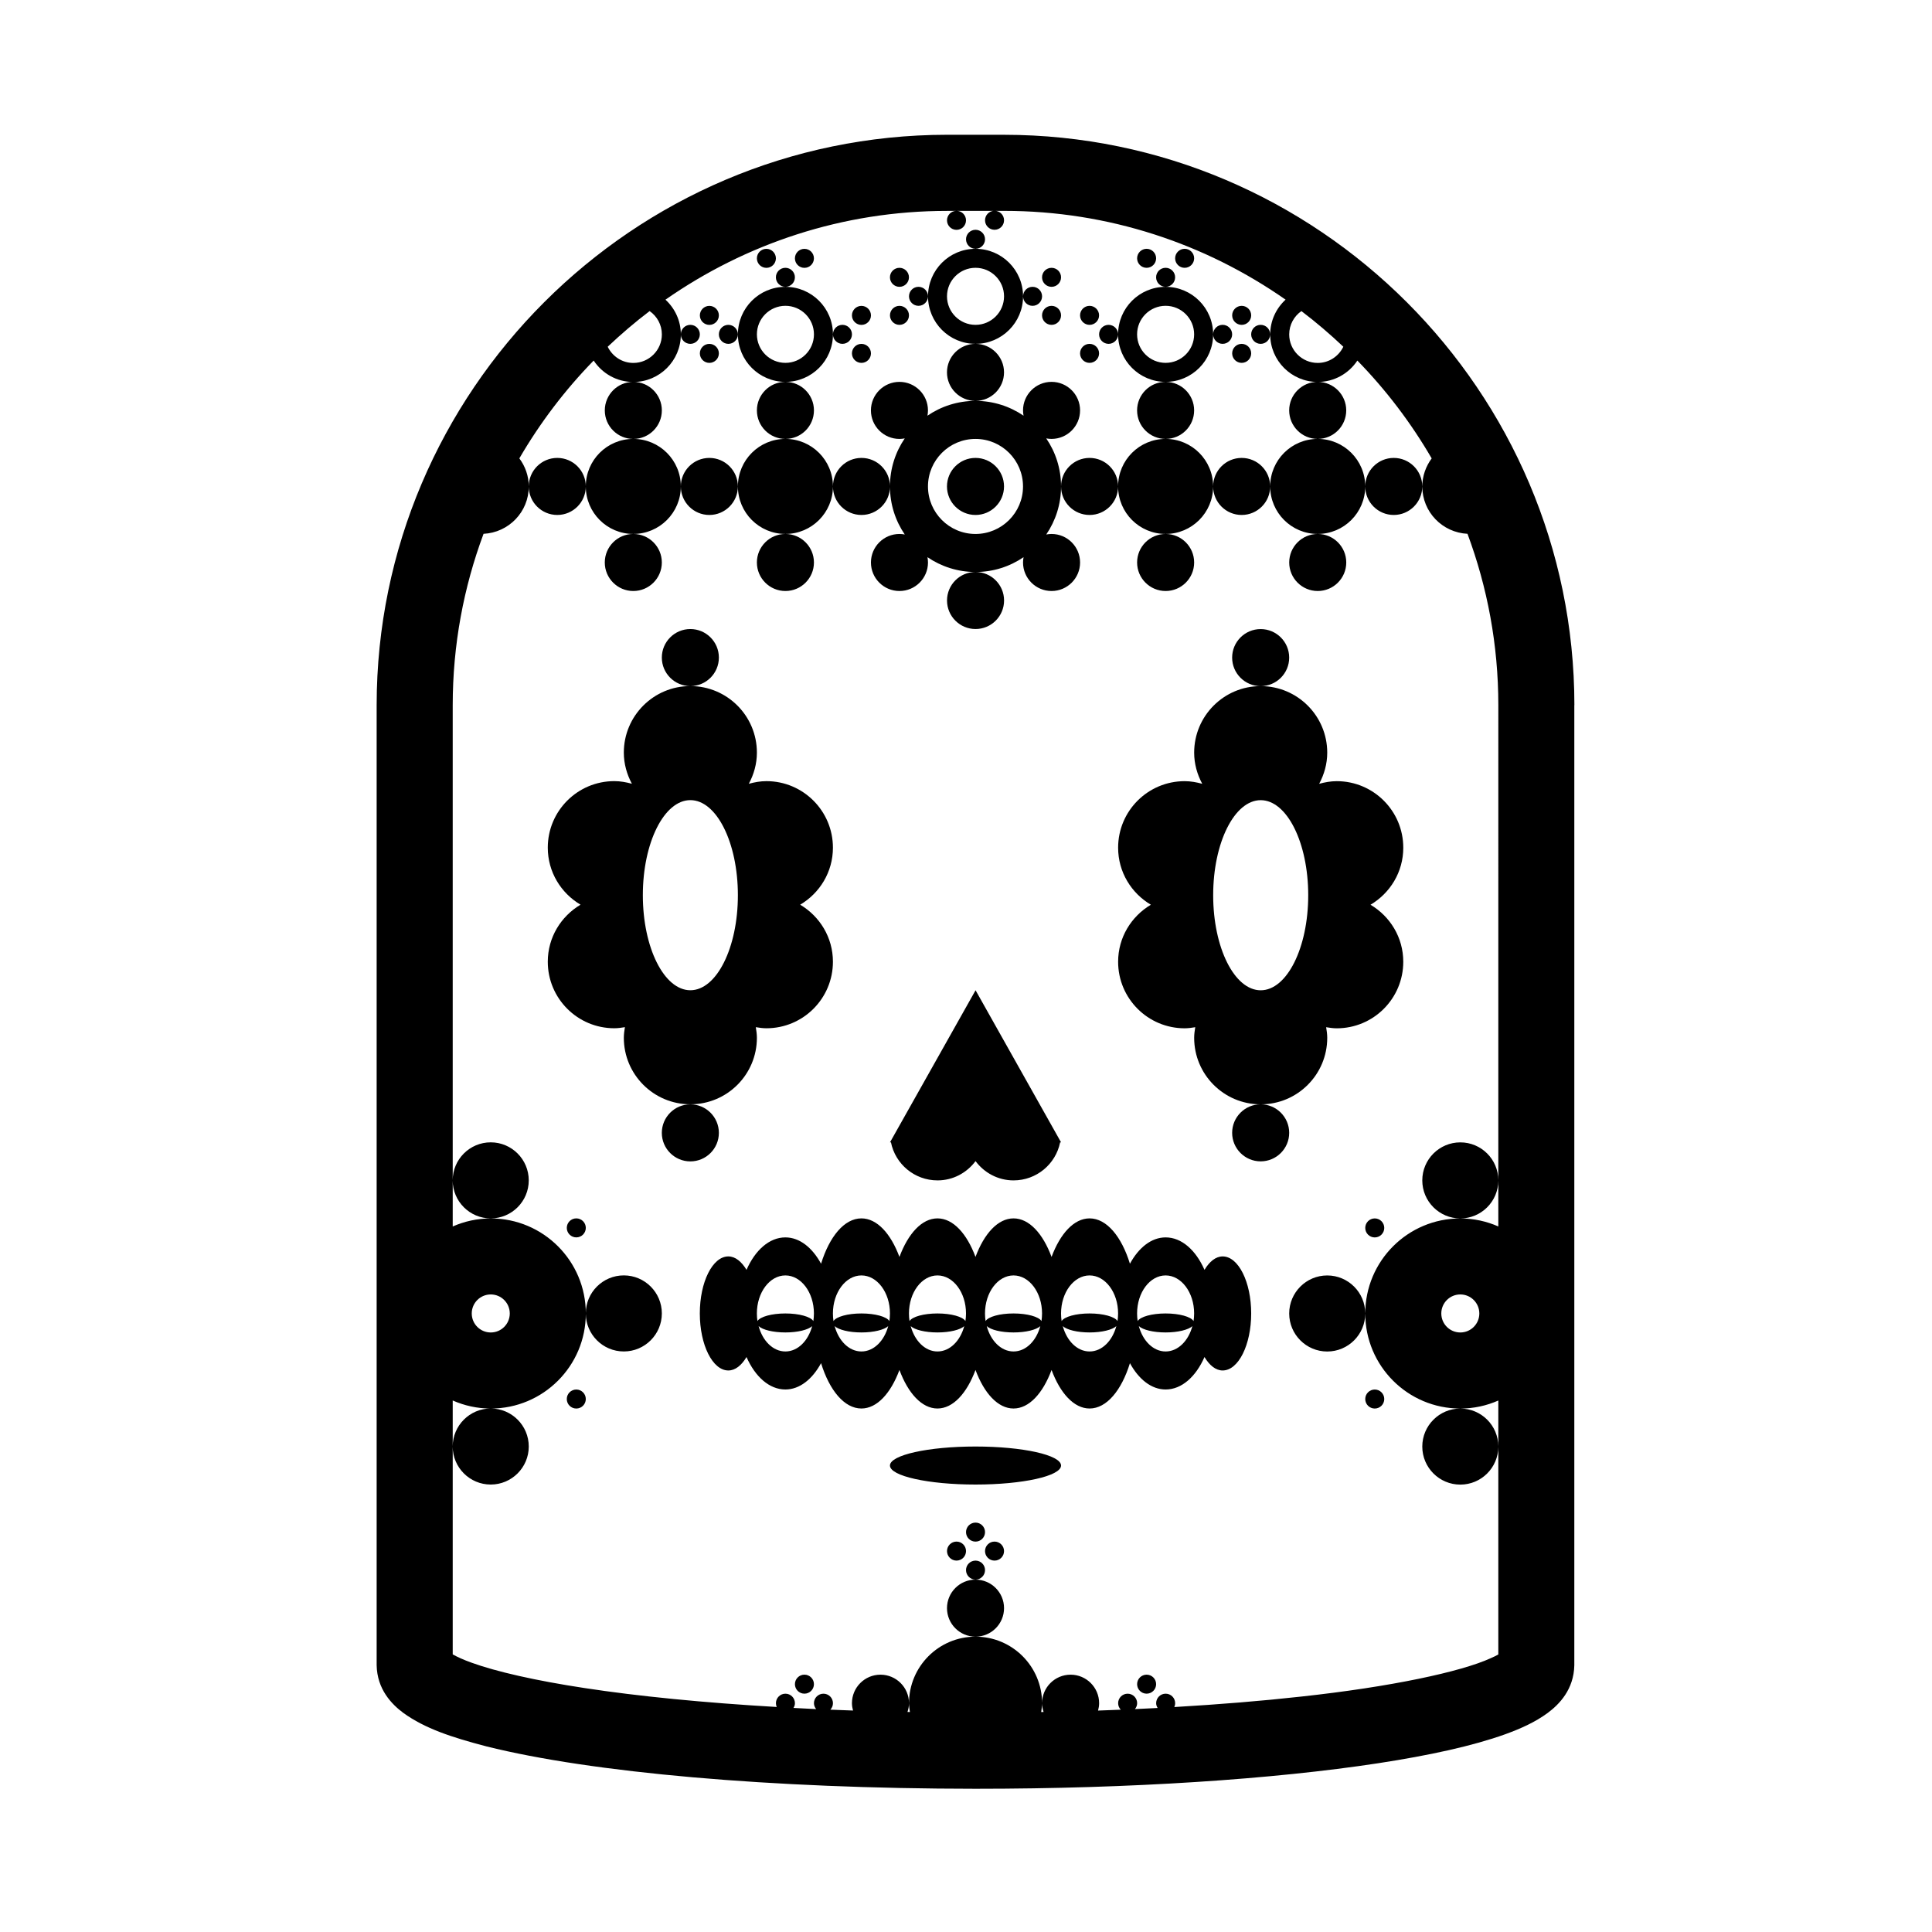 <?xml version="1.0" encoding="UTF-8"?>
<!-- Uploaded to: SVG Repo, www.svgrepo.com, Generator: SVG Repo Mixer Tools -->
<svg fill="#000000" width="800px" height="800px" version="1.1" viewBox="144 144 512 512" xmlns="http://www.w3.org/2000/svg">
 <path d="m455.42 217.49c0-1.391-1.129-2.519-2.519-2.519-1.391 0-2.519 1.129-2.519 2.519 0 1.391 1.129 2.519 2.519 2.519 1.391 0 2.519-1.121 2.519-2.519zm-52.902 47.863c-4.172 0-7.559 3.387-7.559 7.559 0 4.172 3.387 7.559 7.559 7.559s7.559-3.387 7.559-7.559c0-4.172-3.387-7.559-7.559-7.559zm35.27-35.266c-1.391 0-2.519 1.129-2.519 2.519s1.129 2.519 2.519 2.519 2.519-1.129 2.519-2.519-1.129-2.519-2.519-2.519zm-5.039 35.266c-4.172 0-7.559 3.387-7.559 7.559 0 4.172 3.387 7.559 7.559 7.559s7.559-3.387 7.559-7.559c0-4.172-3.387-7.559-7.559-7.559zm60.457-5.039c-6.953 0-12.594 5.637-12.594 12.594 0 6.953 5.644 12.594 12.594 12.594 6.953 0 12.594-5.644 12.594-12.594 0-6.949-5.641-12.594-12.594-12.594zm-83.129-17.633c0-4.172-3.387-7.559-7.559-7.559s-7.559 3.387-7.559 7.559 3.387 7.559 7.559 7.559 7.559-3.383 7.559-7.559zm75.57 10.078c0 4.172 3.387 7.559 7.559 7.559s7.559-3.387 7.559-7.559-3.387-7.559-7.559-7.559-7.559 3.387-7.559 7.559zm27.711 12.594c-4.172 0-7.559 3.387-7.559 7.559 0 4.172 3.387 7.559 7.559 7.559s7.559-3.387 7.559-7.559c0-4.172-3.387-7.559-7.559-7.559zm-35.266-35.266c-1.391 0-2.519 1.129-2.519 2.519s1.129 2.519 2.519 2.519 2.519-1.129 2.519-2.519-1.129-2.519-2.519-2.519zm-12.598 2.519c0-6.957-5.644-12.594-12.594-12.594-6.953 0-12.594 5.637-12.594 12.594 0 6.953 5.644 12.594 12.594 12.594 6.953 0 12.594-5.644 12.594-12.594zm-12.594 7.555c-4.172 0-7.559-3.387-7.559-7.559s3.387-7.559 7.559-7.559c4.172 0 7.559 3.387 7.559 7.559 0 4.176-3.387 7.559-7.559 7.559zm15.113-5.039c1.391 0 2.519-1.129 2.519-2.519s-1.129-2.519-2.519-2.519-2.519 1.129-2.519 2.519c0 1.395 1.129 2.519 2.519 2.519zm5.039 30.23c-4.172 0-7.559 3.387-7.559 7.559 0 4.172 3.387 7.559 7.559 7.559s7.559-3.387 7.559-7.559c0-4.172-3.387-7.559-7.559-7.559zm-12.594-12.594c0-4.172-3.387-7.559-7.559-7.559-4.172 0-7.559 3.387-7.559 7.559s3.387 7.559 7.559 7.559c4.172-0.004 7.559-3.383 7.559-7.559zm-7.559 7.555c-6.953 0-12.594 5.637-12.594 12.594 0 6.953 5.644 12.594 12.594 12.594 6.953 0 12.594-5.644 12.594-12.594 0-6.949-5.641-12.594-12.594-12.594zm-30.227 0c4.172 0 7.559-3.387 7.559-7.559 0-4.172-3.387-7.559-7.559-7.559s-7.559 3.387-7.559 7.559c0 0.484 0.059 0.945 0.141 1.406-3.633-2.473-8.016-3.926-12.734-3.926s-9.105 1.449-12.734 3.926c0.082-0.453 0.137-0.922 0.137-1.402 0-4.172-3.387-7.559-7.559-7.559s-7.559 3.387-7.559 7.559 3.387 7.559 7.559 7.559c0.484 0 0.945-0.059 1.406-0.141-2.473 3.629-3.922 8.012-3.922 12.734 0 4.719 1.449 9.105 3.926 12.734-0.457-0.09-0.926-0.141-1.406-0.141-4.172 0-7.559 3.387-7.559 7.559s3.387 7.559 7.559 7.559c4.172 0 7.559-3.387 7.559-7.559 0-0.484-0.055-0.945-0.141-1.406 3.637 2.473 8.016 3.926 12.734 3.926s9.109-1.449 12.734-3.926c-0.082 0.457-0.141 0.926-0.141 1.406 0 4.172 3.387 7.559 7.559 7.559s7.559-3.387 7.559-7.559-3.387-7.559-7.559-7.559c-0.484 0-0.945 0.055-1.406 0.141 2.473-3.633 3.922-8.012 3.922-12.734 0-4.727-1.449-9.109-3.926-12.734 0.461 0.082 0.926 0.137 1.41 0.137zm-20.156 25.191c-6.953 0-12.594-5.644-12.594-12.594 0-6.957 5.644-12.594 12.594-12.594 6.953 0 12.594 5.637 12.594 12.594 0.004 6.949-5.641 12.594-12.594 12.594zm-70.531-20.152c-4.172 0-7.559 3.387-7.559 7.559 0 4.172 3.387 7.559 7.559 7.559s7.559-3.387 7.559-7.559c0-4.172-3.387-7.559-7.559-7.559zm-20.152-5.039c-6.953 0-12.594 5.637-12.594 12.594 0 6.953 5.644 12.594 12.594 12.594 6.953 0 12.594-5.644 12.594-12.594 0-6.949-5.641-12.594-12.594-12.594zm42.824-42.824c0-1.391-1.129-2.519-2.519-2.519s-2.519 1.129-2.519 2.519c0 1.391 1.129 2.519 2.519 2.519s2.519-1.121 2.519-2.519zm-50.383 75.574c0 4.172 3.387 7.559 7.559 7.559s7.559-3.387 7.559-7.559-3.387-7.559-7.559-7.559-7.559 3.387-7.559 7.559zm32.75-62.977c-1.391 0-2.519 1.129-2.519 2.519s1.129 2.519 2.519 2.519c1.391 0 2.519-1.129 2.519-2.519s-1.129-2.519-2.519-2.519zm108.32 62.977c0 4.172 3.387 7.559 7.559 7.559 4.172 0 7.559-3.387 7.559-7.559s-3.387-7.559-7.559-7.559c-4.172 0-7.559 3.387-7.559 7.559zm-100.76 0c0 4.172 3.387 7.559 7.559 7.559s7.559-3.387 7.559-7.559-3.387-7.559-7.559-7.559-7.559 3.387-7.559 7.559zm141.07 0c0 4.172 3.387 7.559 7.559 7.559s7.559-3.387 7.559-7.559-3.387-7.559-7.559-7.559-7.559 3.387-7.559 7.559zm-90.684 10.074c0 4.172 3.387 7.559 7.559 7.559s7.559-3.387 7.559-7.559-3.387-7.559-7.559-7.559c-4.172 0.004-7.559 3.387-7.559 7.559zm10.074-95.723c0-1.391-1.129-2.519-2.519-2.519s-2.519 1.129-2.519 2.519 1.129 2.519 2.519 2.519 2.519-1.125 2.519-2.519zm-17.633 12.594c-1.391 0-2.519 1.129-2.519 2.519s1.129 2.519 2.519 2.519 2.519-1.129 2.519-2.519-1.129-2.519-2.519-2.519zm-15.113 45.344c-4.172 0-7.559 3.387-7.559 7.559 0 4.172 3.387 7.559 7.559 7.559 4.172 0 7.559-3.387 7.559-7.559 0-4.172-3.387-7.559-7.559-7.559zm32.746-62.977c0 1.391 1.129 2.519 2.519 2.519 1.391 0 2.519-1.129 2.519-2.519s-1.129-2.519-2.519-2.519c-1.391 0-2.519 1.129-2.519 2.519zm12.598 22.672c1.391 0 2.519-1.129 2.519-2.519s-1.129-2.519-2.519-2.519c-1.391 0-2.519 1.129-2.519 2.519s1.129 2.519 2.519 2.519zm-52.902 7.559c0-6.957-5.644-12.594-12.594-12.594-6.953 0-12.594 5.637-12.594 12.594 0 6.953 5.644 12.594 12.594 12.594 6.953 0 12.594-5.644 12.594-12.594zm-12.594 7.555c-4.172 0-7.559-3.387-7.559-7.559s3.387-7.559 7.559-7.559 7.559 3.387 7.559 7.559c0 4.176-3.387 7.559-7.559 7.559zm0 20.152c-6.953 0-12.594 5.637-12.594 12.594 0 6.953 5.644 12.594 12.594 12.594 6.953 0 12.594-5.644 12.594-12.594 0-6.949-5.641-12.594-12.594-12.594zm15.113-25.191c1.391 0 2.519-1.129 2.519-2.519s-1.129-2.519-2.519-2.519-2.519 1.129-2.519 2.519c0 1.395 1.129 2.519 2.519 2.519zm-7.555 17.637c0-4.172-3.387-7.559-7.559-7.559s-7.559 3.387-7.559 7.559 3.387 7.559 7.559 7.559c4.172-0.004 7.559-3.383 7.559-7.559zm55.418-30.23c0-6.957-5.644-12.594-12.594-12.594-6.953 0-12.594 5.637-12.594 12.594 0 6.953 5.644 12.594 12.594 12.594s12.594-5.641 12.594-12.594zm-12.598 7.559c-4.172 0-7.559-3.387-7.559-7.559s3.387-7.559 7.559-7.559 7.559 3.387 7.559 7.559-3.387 7.559-7.559 7.559zm-57.938 188.93c0-0.957-0.137-1.883-0.289-2.805 0.922 0.145 1.844 0.289 2.805 0.289 9.742 0 17.633-7.891 17.633-17.633 0-6.453-3.5-12.043-8.68-15.113 5.176-3.066 8.68-8.66 8.68-15.113 0-9.738-7.891-17.633-17.633-17.633-1.621 0-3.168 0.293-4.66 0.699 1.328-2.473 2.144-5.258 2.144-8.262 0-9.738-7.891-17.633-17.633-17.633-9.742 0-17.633 7.894-17.633 17.633 0 3.004 0.816 5.785 2.141 8.258-1.492-0.406-3.039-0.699-4.66-0.699-9.742 0-17.633 7.894-17.633 17.633 0 6.453 3.5 12.047 8.68 15.113-5.176 3.074-8.68 8.66-8.68 15.113 0 9.742 7.891 17.633 17.633 17.633 0.957 0 1.883-0.137 2.805-0.289-0.148 0.926-0.285 1.852-0.285 2.809 0 9.742 7.891 17.633 17.633 17.633 9.746 0.004 17.633-7.887 17.633-17.633zm-17.633-12.594c-6.957 0-12.594-11.273-12.594-25.191 0-13.914 5.637-25.191 12.594-25.191 6.957 0 12.594 11.273 12.594 25.191 0.004 13.918-5.637 25.191-12.594 25.191zm-30.227 60.457c-1.391 0-2.519 1.129-2.519 2.519 0 1.391 1.129 2.519 2.519 2.519s2.519-1.129 2.519-2.519c0-1.391-1.129-2.519-2.519-2.519zm37.785-148.62c0-4.172-3.387-7.559-7.559-7.559-4.172 0-7.559 3.387-7.559 7.559s3.387 7.559 7.559 7.559c4.172 0 7.559-3.379 7.559-7.559zm22.672 269.54c-1.391 0-2.519 1.129-2.519 2.519s1.129 2.519 2.519 2.519 2.519-1.129 2.519-2.519-1.129-2.519-2.519-2.519zm40.305-35.266c-1.391 0-2.519 1.129-2.519 2.519s1.129 2.519 2.519 2.519 2.519-1.129 2.519-2.519-1.129-2.519-2.519-2.519zm7.555 7.559c0-1.391-1.129-2.519-2.519-2.519s-2.519 1.129-2.519 2.519c0 1.391 1.129 2.519 2.519 2.519 1.391-0.004 2.519-1.125 2.519-2.519zm-12.594-103.28c4.141 0 7.777-2.019 10.078-5.109 2.297 3.082 5.934 5.109 10.078 5.109 6.098 0 11.176-4.328 12.34-10.078h0.25l-22.66-40.305-22.68 40.305h0.258c1.16 5.75 6.238 10.078 12.336 10.078zm17.633 113.36c0-4.172-3.387-7.559-7.559-7.559s-7.559 3.387-7.559 7.559 3.387 7.559 7.559 7.559 7.559-3.383 7.559-7.559zm85.648-88.168c-5.562 0-10.078 4.516-10.078 10.078s4.516 10.078 10.078 10.078 10.078-4.516 10.078-10.078c-0.004-5.562-4.516-10.078-10.078-10.078zm12.594 35.27c1.391 0 2.519-1.129 2.519-2.519 0-1.391-1.129-2.519-2.519-2.519s-2.519 1.129-2.519 2.519c0 1.391 1.129 2.519 2.519 2.519zm-211.6-5.039c-1.391 0-2.519 1.129-2.519 2.519 0 1.391 1.129 2.519 2.519 2.519s2.519-1.129 2.519-2.519c0-1.391-1.129-2.519-2.519-2.519zm37.785-68.016c0-4.172-3.387-7.559-7.559-7.559-4.172 0-7.559 3.387-7.559 7.559s3.387 7.559 7.559 7.559c4.172 0 7.559-3.383 7.559-7.559zm151.14-125.95c0-4.172-3.387-7.559-7.559-7.559-4.172 0-7.559 3.387-7.559 7.559s3.387 7.559 7.559 7.559c4.176 0 7.559-3.379 7.559-7.559zm-90.684-115.88c0 1.391 1.129 2.519 2.519 2.519s2.519-1.129 2.519-2.519-1.129-2.519-2.519-2.519-2.519 1.129-2.519 2.519zm113.36 264.5c-1.391 0-2.519 1.129-2.519 2.519 0 1.391 1.129 2.519 2.519 2.519s2.519-1.129 2.519-2.519c0-1.391-1.129-2.519-2.519-2.519zm7.559-98.242c0-9.738-7.891-17.633-17.633-17.633-1.621 0-3.168 0.293-4.66 0.699 1.324-2.469 2.141-5.254 2.141-8.258 0-9.738-7.891-17.633-17.633-17.633-9.742 0-17.633 7.894-17.633 17.633 0 3.004 0.816 5.785 2.141 8.258-1.492-0.406-3.039-0.699-4.66-0.699-9.742 0-17.633 7.894-17.633 17.633 0 6.453 3.5 12.047 8.68 15.113-5.176 3.074-8.68 8.66-8.68 15.113 0 9.742 7.891 17.633 17.633 17.633 0.957 0 1.883-0.137 2.805-0.289-0.152 0.926-0.285 1.852-0.285 2.809 0 9.742 7.891 17.633 17.633 17.633 9.742 0 17.633-7.891 17.633-17.633 0-0.957-0.137-1.883-0.289-2.805 0.922 0.145 1.844 0.289 2.805 0.289 9.742 0 17.633-7.891 17.633-17.633 0-6.453-3.5-12.043-8.68-15.113 5.184-3.07 8.684-8.66 8.684-15.117zm-37.785 37.785c-6.957 0-12.594-11.27-12.594-25.191s5.637-25.191 12.594-25.191c6.957 0 12.594 11.27 12.594 25.191s-5.637 25.191-12.594 25.191zm-75.574 141.07c-1.391 0-2.519 1.129-2.519 2.519 0 1.391 1.129 2.519 2.519 2.519s2.519-1.129 2.519-2.519c0-1.391-1.129-2.519-2.519-2.519zm7.555-367.79h-15.113c-83.195 0.047-151.11 67.938-151.15 151.15v251.91 0.938 1.578c0.121 6.41 3.988 10.352 7.074 12.652 5.727 4.125 12.758 6.453 22.066 8.879 27.652 6.906 75.078 11.191 129.57 11.219 41.465 0 78.988-2.543 106.61-6.75 13.84-2.125 25.156-4.606 33.75-7.691 4.312-1.57 7.961-3.231 11.266-5.648 3.09-2.297 6.938-6.238 7.059-12.652v-2.516-251.91l0.02-0.004c-0.047-83.215-67.953-151.11-151.15-151.15zm78.809 46.727c3.879 2.938 7.578 6.102 11.109 9.445-1.223 2.527-3.789 4.293-6.785 4.293-4.172 0-7.559-3.387-7.559-7.559 0-2.555 1.281-4.816 3.234-6.18zm-172.73-0.004c1.957 1.359 3.242 3.621 3.242 6.184 0 4.172-3.387 7.559-7.559 7.559-2.996 0-5.566-1.762-6.793-4.293 3.539-3.344 7.234-6.512 11.109-9.449zm224.91 230.33c-0.023-5.543-4.519-10.027-10.07-10.027-5.562 0-10.078 4.516-10.078 10.078s4.516 10.078 10.078 10.078c5.551 0 10.047-4.492 10.07-10.027v12.152c-3.09-1.355-6.484-2.125-10.07-2.125-13.91 0-25.191 11.281-25.191 25.191s11.281 25.191 25.191 25.191c3.586 0 6.984-0.77 10.07-2.125v12.152c-0.023-5.543-4.519-10.027-10.07-10.027-5.562 0-10.078 4.516-10.078 10.078s4.516 10.078 10.078 10.078c5.551 0 10.047-4.492 10.07-10.027v55.047c-0.508 0.289-1.176 0.625-2 0.977-7.856 3.602-26.426 7.602-50.371 10.191-10.191 1.133-21.473 2.055-33.488 2.762 0.133-0.32 0.219-0.656 0.219-1.023 0-1.391-1.129-2.519-2.519-2.519-1.391 0-2.519 1.129-2.519 2.519 0 0.473 0.168 0.891 0.395 1.27-1.988 0.105-3.996 0.195-6.016 0.293 0.348-0.434 0.586-0.957 0.586-1.562 0-1.391-1.129-2.519-2.519-2.519s-2.519 1.129-2.519 2.519c0 0.672 0.273 1.27 0.699 1.723-1.996 0.086-3.996 0.156-6.019 0.23 0.164-0.625 0.281-1.273 0.281-1.953 0-4.172-3.387-7.559-7.559-7.559s-7.559 3.387-7.559 7.559c0 0.816 0.16 1.586 0.402 2.324-0.215 0.004-0.422 0.012-0.641 0.016 0.109-0.773 0.242-1.535 0.242-2.34 0-9.738-7.894-17.633-17.633-17.633s-17.633 7.894-17.633 17.633c0 0.801 0.133 1.566 0.238 2.336-0.215-0.004-0.422-0.012-0.641-0.016 0.238-0.734 0.398-1.5 0.398-2.32 0-4.172-3.387-7.559-7.559-7.559s-7.559 3.387-7.559 7.559c0 0.68 0.117 1.32 0.289 1.945-2.023-0.07-4.019-0.152-6.012-0.23 0.422-0.453 0.691-1.047 0.691-1.715 0-1.391-1.129-2.519-2.519-2.519s-2.519 1.129-2.519 2.519c0 0.598 0.238 1.133 0.59 1.566-2.035-0.098-4.016-0.207-6.012-0.312 0.227-0.379 0.383-0.785 0.383-1.254 0-1.391-1.129-2.519-2.519-2.519s-2.519 1.129-2.519 2.519c0 0.359 0.082 0.699 0.215 1.004-19.34-1.133-36.711-2.84-50.891-5.012-13.055-1.977-23.512-4.379-29.965-6.723-2.207-0.781-3.934-1.594-5.012-2.203v-67.285c3.09 1.355 6.488 2.133 10.082 2.133 13.91 0 25.191-11.281 25.191-25.191 0-13.91-11.281-25.191-25.191-25.191-3.594 0-6.992 0.777-10.082 2.133v-138.16c0-15.949 2.898-31.242 8.172-45.402 6.66-0.328 11.984-5.797 11.984-12.535 0-2.805-0.945-5.367-2.5-7.457 5.492-9.438 12.105-18.148 19.699-25.926 2.254 3.414 6.117 5.68 10.508 5.68 6.953 0 12.594-5.644 12.594-12.594 0-3.656-1.582-6.922-4.074-9.219 21.227-14.812 46.918-23.527 74.605-23.527l2.527-0.008h12.594c27.684 0 53.391 8.711 74.609 23.527-2.492 2.301-4.074 5.566-4.074 9.219 0 6.953 5.644 12.594 12.594 12.594 4.387 0 8.254-2.258 10.504-5.668 7.594 7.785 14.211 16.484 19.695 25.926-1.543 2.09-2.488 4.656-2.488 7.453 0 6.742 5.316 12.203 11.977 12.531 5.273 14.168 8.172 29.457 8.172 45.41zm-5.031 35.312c0 2.785-2.254 5.039-5.039 5.039-2.785 0-5.039-2.254-5.039-5.039 0-2.781 2.254-5.039 5.039-5.039 2.785 0 5.039 2.262 5.039 5.039zm-267.02 0c0-2.781 2.254-5.039 5.039-5.039s5.039 2.258 5.039 5.039c0 2.785-2.254 5.039-5.039 5.039s-5.039-2.254-5.039-5.039zm133.5 35.262c-12.52 0-22.672 2.254-22.672 5.039 0 2.781 10.152 5.039 22.672 5.039s22.672-2.258 22.672-5.039-10.152-5.039-22.672-5.039zm5.043 25.195c-1.391 0-2.519 1.129-2.519 2.519s1.129 2.519 2.519 2.519c1.391 0 2.519-1.129 2.519-2.519s-1.129-2.519-2.519-2.519zm40.305 35.266c-1.391 0-2.519 1.129-2.519 2.519s1.129 2.519 2.519 2.519 2.519-1.129 2.519-2.519-1.129-2.519-2.519-2.519zm20.152-110.84c-1.84 0-3.5 1.367-4.816 3.562-2.277-5.188-6.031-8.602-10.297-8.602-3.793 0-7.152 2.734-9.461 6.977-2.215-7.184-6.156-12.016-10.691-12.016-4.141 0-7.785 4.047-10.078 10.211-2.293-6.172-5.934-10.211-10.078-10.211-4.141 0-7.785 4.047-10.078 10.211-2.293-6.172-5.934-10.211-10.078-10.211-4.141 0-7.785 4.047-10.078 10.211-2.293-6.172-5.934-10.211-10.078-10.211-4.535 0-8.473 4.832-10.691 12.016-2.309-4.242-5.668-6.977-9.461-6.977-4.266 0-8.02 3.41-10.297 8.602-1.309-2.195-2.977-3.562-4.816-3.562-4.172 0-7.559 6.769-7.559 15.113s3.387 15.113 7.559 15.113c1.84 0 3.508-1.367 4.816-3.562 2.277 5.188 6.031 8.602 10.297 8.602 3.793 0 7.152-2.734 9.461-6.977 2.215 7.184 6.156 12.016 10.691 12.016 4.141 0 7.785-4.047 10.078-10.211 2.293 6.172 5.934 10.211 10.078 10.211 4.141 0 7.785-4.047 10.078-10.211 2.293 6.172 5.934 10.211 10.078 10.211 4.141 0 7.785-4.047 10.078-10.211 2.293 6.172 5.934 10.211 10.078 10.211 4.535 0 8.473-4.832 10.691-12.016 2.309 4.242 5.668 6.977 9.461 6.977 4.266 0 8.02-3.41 10.297-8.602 1.316 2.195 2.977 3.562 4.816 3.562 4.172 0 7.559-6.769 7.559-15.113s-3.387-15.113-7.559-15.113zm-115.88 25.188c-3.285 0-6.051-2.816-7.094-6.715 1.043 0.973 3.809 1.676 7.094 1.676 3.285 0 6.051-0.707 7.094-1.676-1.043 3.906-3.809 6.715-7.094 6.715zm7.406-8.055c-0.699-1.152-3.75-2.016-7.406-2.016s-6.699 0.867-7.406 2.016c-0.102-0.656-0.152-1.328-0.152-2.016 0-5.562 3.387-10.078 7.559-10.078s7.559 4.516 7.559 10.078c0 0.688-0.059 1.359-0.152 2.016zm12.746 8.055c-3.285 0-6.051-2.816-7.094-6.715 1.043 0.973 3.809 1.676 7.094 1.676 3.285 0 6.051-0.707 7.094-1.676-1.043 3.906-3.809 6.715-7.094 6.715zm7.406-8.055c-0.699-1.152-3.75-2.016-7.406-2.016s-6.699 0.867-7.406 2.016c-0.102-0.656-0.152-1.328-0.152-2.016 0-5.562 3.387-10.078 7.559-10.078 4.172 0 7.559 4.516 7.559 10.078 0 0.688-0.059 1.359-0.152 2.016zm12.746 8.055c-3.285 0-6.051-2.816-7.094-6.715 1.043 0.973 3.809 1.676 7.094 1.676s6.051-0.707 7.094-1.676c-1.043 3.906-3.809 6.715-7.094 6.715zm7.406-8.055c-0.699-1.152-3.75-2.016-7.406-2.016s-6.699 0.867-7.406 2.016c-0.102-0.656-0.152-1.328-0.152-2.016 0-5.562 3.387-10.078 7.559-10.078s7.559 4.516 7.559 10.078c0 0.688-0.059 1.359-0.152 2.016zm12.746 8.055c-3.285 0-6.051-2.816-7.094-6.715 1.043 0.973 3.809 1.676 7.094 1.676s6.051-0.707 7.094-1.676c-1.043 3.906-3.809 6.715-7.094 6.715zm7.406-8.055c-0.699-1.152-3.75-2.016-7.406-2.016s-6.699 0.867-7.406 2.016c-0.102-0.656-0.152-1.328-0.152-2.016 0-5.562 3.387-10.078 7.559-10.078s7.559 4.516 7.559 10.078c0 0.688-0.059 1.359-0.152 2.016zm12.746 8.055c-3.285 0-6.051-2.816-7.094-6.715 1.043 0.973 3.809 1.676 7.094 1.676s6.051-0.707 7.094-1.676c-1.043 3.906-3.809 6.715-7.094 6.715zm7.406-8.055c-0.699-1.152-3.75-2.016-7.406-2.016s-6.699 0.867-7.406 2.016c-0.102-0.656-0.152-1.328-0.152-2.016 0-5.562 3.387-10.078 7.559-10.078s7.559 4.516 7.559 10.078c0 0.688-0.059 1.359-0.152 2.016zm12.746 8.055c-3.285 0-6.051-2.816-7.094-6.715 1.043 0.973 3.809 1.676 7.094 1.676 3.285 0 6.051-0.707 7.094-1.676-1.043 3.906-3.809 6.715-7.094 6.715zm7.406-8.055c-0.699-1.152-3.75-2.016-7.406-2.016s-6.699 0.867-7.406 2.016c-0.102-0.656-0.152-1.328-0.152-2.016 0-5.562 3.387-10.078 7.559-10.078 4.172 0 7.559 4.516 7.559 10.078 0 0.688-0.059 1.359-0.152 2.016zm10.227-49.883c0 4.172 3.387 7.559 7.559 7.559s7.559-3.387 7.559-7.559-3.387-7.559-7.559-7.559c-4.172 0.004-7.559 3.387-7.559 7.559zm-206.56 83.129c0 5.562 4.516 10.078 10.078 10.078s10.078-4.516 10.078-10.078-4.516-10.078-10.078-10.078c-5.562 0.004-10.078 4.523-10.078 10.078zm158.7-302.29c-1.391 0-2.519 1.129-2.519 2.519 0 1.391 1.129 2.519 2.519 2.519s2.519-1.129 2.519-2.519c-0.004-1.391-1.133-2.519-2.519-2.519zm10.074 15.113c1.391 0 2.519-1.129 2.519-2.519s-1.129-2.519-2.519-2.519-2.519 1.129-2.519 2.519 1.129 2.519 2.519 2.519zm-10.074-20.152c1.391 0 2.519-1.129 2.519-2.519 0-1.391-1.129-2.519-2.519-2.519s-2.519 1.129-2.519 2.519c0 1.391 1.129 2.519 2.519 2.519zm-40.309 0c1.391 0 2.519-1.129 2.519-2.519 0-1.391-1.129-2.519-2.519-2.519s-2.519 1.129-2.519 2.519c0.004 1.391 1.133 2.519 2.519 2.519zm50.383 10.078c1.391 0 2.519-1.129 2.519-2.519 0-1.391-1.129-2.519-2.519-2.519s-2.519 1.129-2.519 2.519c0 1.391 1.129 2.519 2.519 2.519zm-105.8 5.035c1.391 0 2.519-1.129 2.519-2.519s-1.129-2.519-2.519-2.519c-1.391 0-2.519 1.129-2.519 2.519 0 1.395 1.129 2.519 2.519 2.519zm146.11 0c-1.391 0-2.519 1.129-2.519 2.519s1.129 2.519 2.519 2.519 2.519-1.129 2.519-2.519-1.129-2.519-2.519-2.519zm-15.113-20.152c1.391 0 2.519-1.129 2.519-2.519s-1.129-2.519-2.519-2.519-2.519 1.129-2.519 2.519c0 1.395 1.129 2.519 2.519 2.519zm-10.078 0c1.391 0 2.519-1.129 2.519-2.519s-1.129-2.519-2.519-2.519-2.519 1.129-2.519 2.519c0 1.395 1.129 2.519 2.519 2.519zm25.191 15.117c1.391 0 2.519-1.129 2.519-2.519 0-1.391-1.129-2.519-2.519-2.519s-2.519 1.129-2.519 2.519c0 1.391 1.129 2.519 2.519 2.519zm-90.688 0c1.391 0 2.519-1.129 2.519-2.519 0-1.391-1.129-2.519-2.519-2.519s-2.519 1.129-2.519 2.519c0.004 1.391 1.133 2.519 2.519 2.519zm-78.09 22.672c0 4.172 3.387 7.559 7.559 7.559s7.559-3.387 7.559-7.559-3.387-7.559-7.559-7.559-7.559 3.387-7.559 7.559zm-12.594 27.707c4.172 0 7.559-3.387 7.559-7.559s-3.387-7.559-7.559-7.559c-4.172 0-7.559 3.387-7.559 7.559 0 4.176 3.387 7.559 7.559 7.559zm-7.559 176.34c0-5.562-4.516-10.078-10.078-10.078s-10.078 4.516-10.078 10.078 4.516 10.078 10.078 10.078c5.566-0.004 10.078-4.512 10.078-10.078zm88.168-221.68c-1.391 0-2.519 1.129-2.519 2.519s1.129 2.519 2.519 2.519c1.391 0 2.519-1.129 2.519-2.519s-1.129-2.519-2.519-2.519zm-40.305 5.039c1.391 0 2.519-1.129 2.519-2.519s-1.129-2.519-2.519-2.519-2.519 1.129-2.519 2.519 1.129 2.519 2.519 2.519zm-22.672 261.98c5.562 0 10.078-4.516 10.078-10.078s-4.516-10.078-10.078-10.078-10.078 4.516-10.078 10.078c0.004 5.57 4.516 10.078 10.078 10.078zm22.672-272.05c1.391 0 2.519-1.129 2.519-2.519 0-1.391-1.129-2.519-2.519-2.519s-2.519 1.129-2.519 2.519c0 1.391 1.129 2.519 2.519 2.519zm40.305 0c1.391 0 2.519-1.129 2.519-2.519 0-1.391-1.129-2.519-2.519-2.519-1.391 0-2.519 1.129-2.519 2.519 0 1.391 1.129 2.519 2.519 2.519zm-15.113-15.117c1.391 0 2.519-1.129 2.519-2.519s-1.129-2.519-2.519-2.519-2.519 1.129-2.519 2.519c0 1.395 1.129 2.519 2.519 2.519zm-10.078 0c1.391 0 2.519-1.129 2.519-2.519s-1.129-2.519-2.519-2.519-2.519 1.129-2.519 2.519c0 1.395 1.129 2.519 2.519 2.519z"/>
</svg>